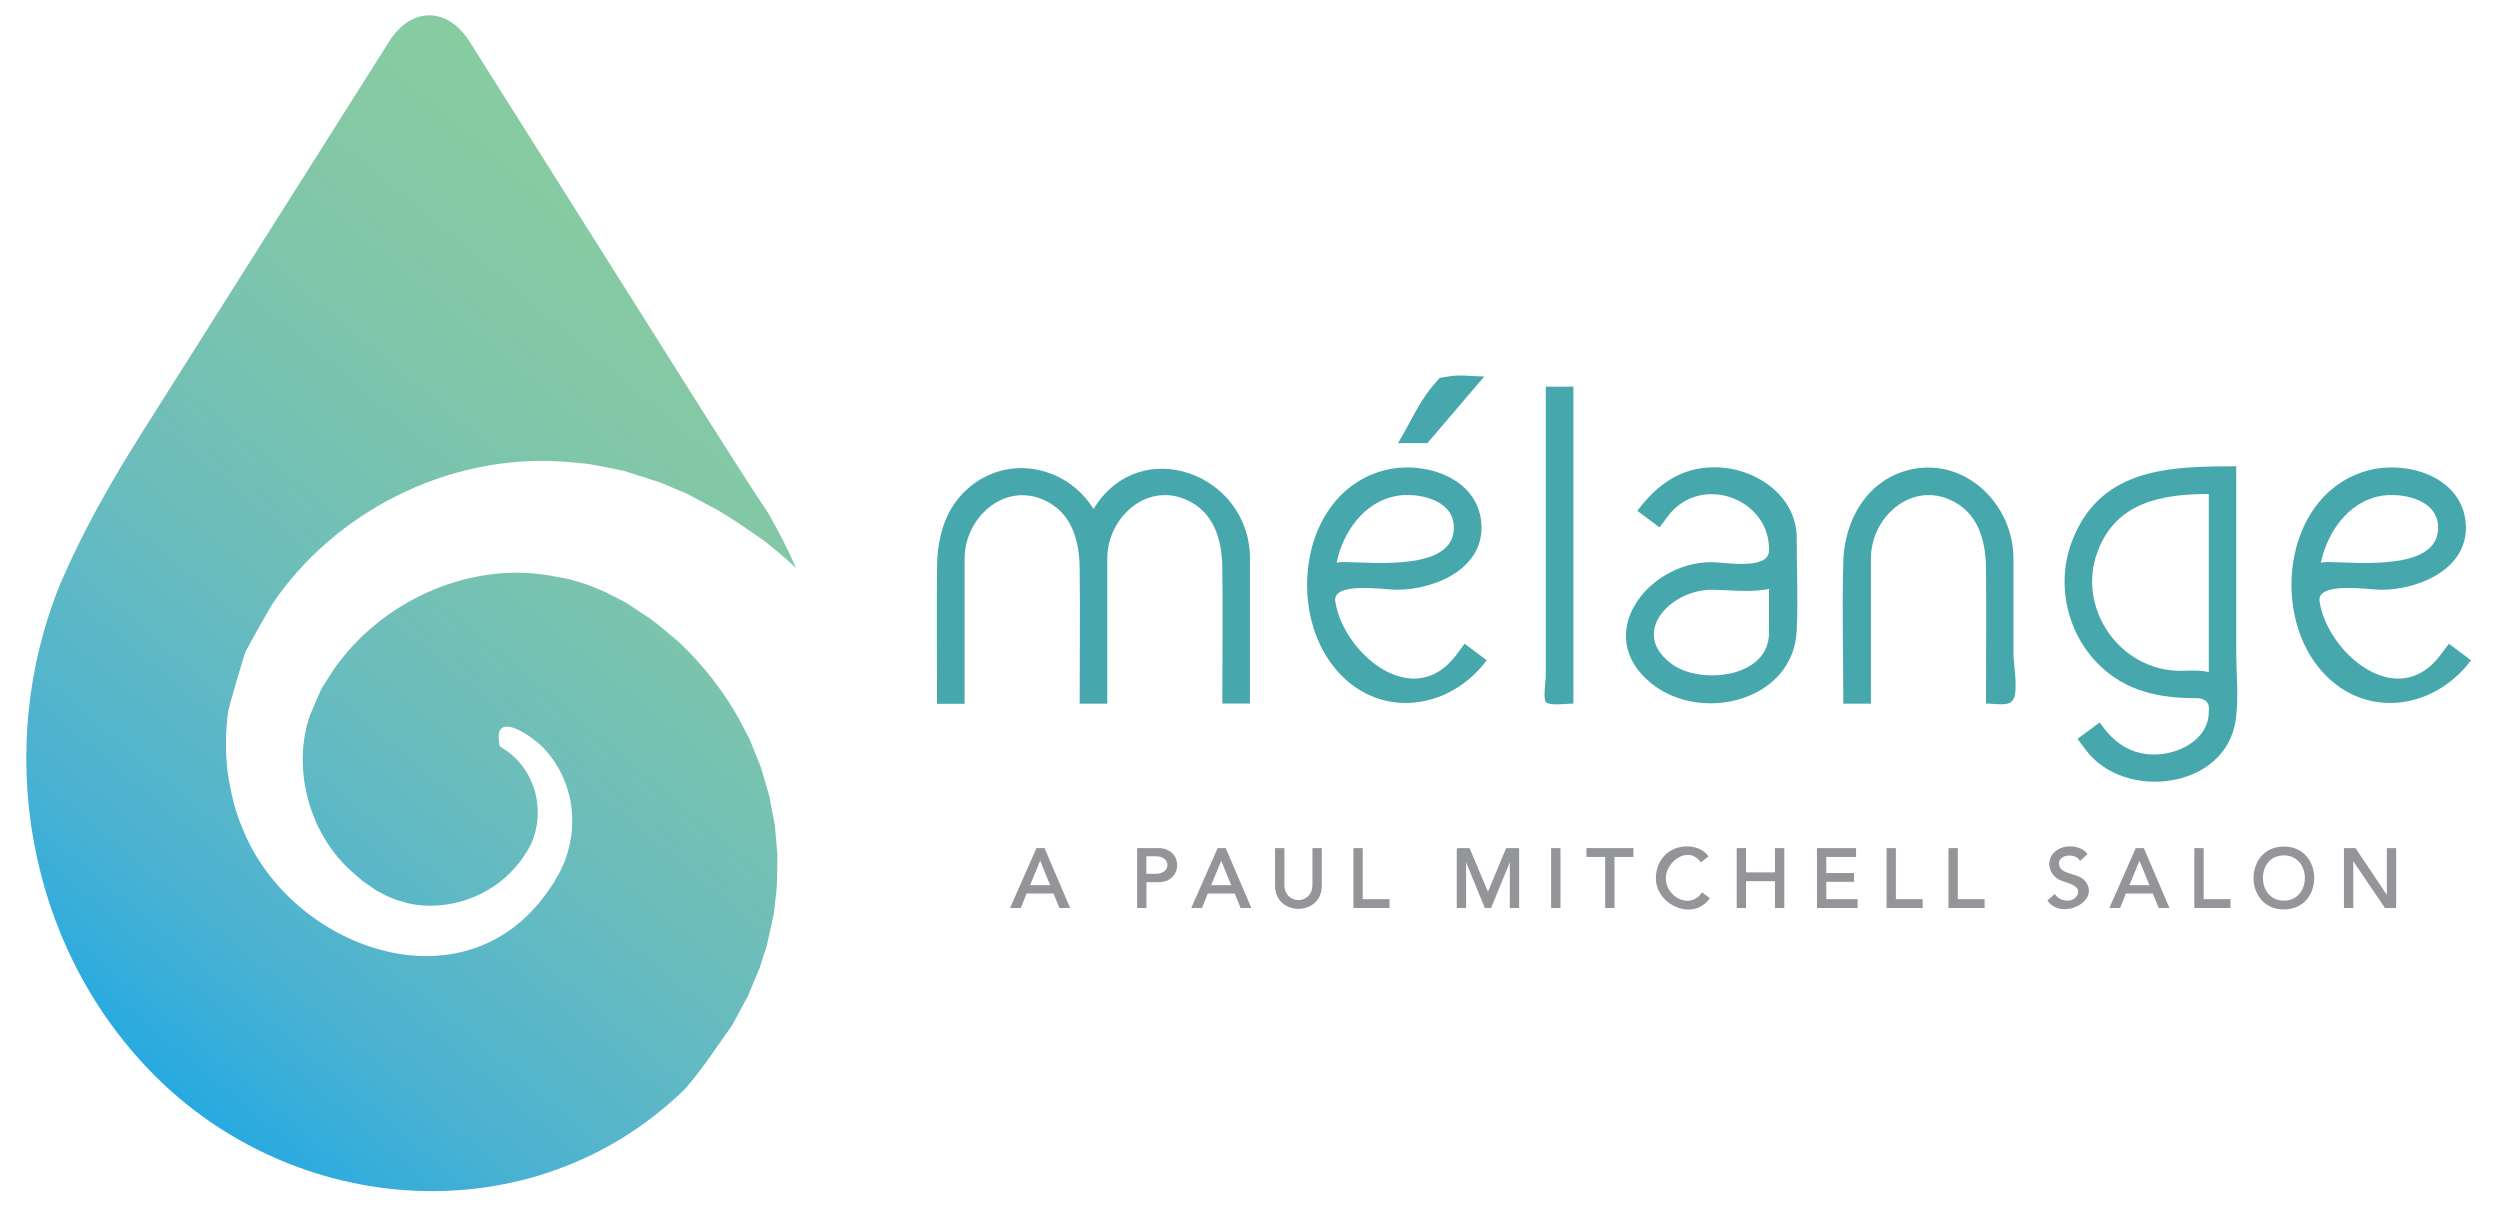 <?xml version="1.0" encoding="utf-8"?>
<!-- Generator: Adobe Illustrator 20.1.0, SVG Export Plug-In . SVG Version: 6.00 Build 0)  -->
<svg version="1.1" id="Layer_1" xmlns="http://www.w3.org/2000/svg" xmlns:xlink="http://www.w3.org/1999/xlink" x="0px" y="0px"
	 width="1946.9px" height="942px" viewBox="0 0 1946.9 942" enable-background="new 0 0 1946.9 942" xml:space="preserve">
<g id="melange">
	<path fill="#46A8AD" d="M973.4,434.8v113.1h-21.5c0-35.2,0.4-70.4,0-105.5c-0.2-22-6.5-44.1-28.7-53.5
		c-31.2-13.2-60.9,14.9-60.9,46v113.1h-21.5c0-35.2,0.4-70.4,0-105.5c-0.2-22-6.4-44.1-28.7-53.5c-31.2-13.2-60.9,14.9-60.9,46
		v113.1h-21.5c0-35.2-0.3-70.4,0-105.5c0.2-25.9,7.1-50.4,29.3-66.3c30.8-22.1,73-11.6,92.6,20.1C887.8,336.9,973.4,369,973.4,434.8
		"/>
	<path fill="#46A8AD" d="M1039.4,520.2c-38.4-46.9-25.5-138.2,39.7-154.2c28.7-7.1,69,4.8,74.1,38c5.8,37.6-34.8,55.3-65.6,55.3
		c-9.2,0-50.3-6.7-47.7,9.1l0,0.1c6.1,39.8,60.5,86.7,94.3,41.4l6.4-8.6l17.2,12.9C1128.5,553.5,1072.8,561,1039.4,520.2
		 M1040.9,438.1c3.4-0.5,4.8-0.4,5.1-0.4c22.5,0,89.2,8,86.1-29.1c-1.7-20.3-29.2-25.3-45.2-22.3
		C1062,391.1,1045.8,414.6,1040.9,438.1"/>
	<path fill="#46A8AD" d="M1203.8,301.1h21.5v246.8c-5.4,0-18.7,2.1-21.5-1.3c-2.2-2.6,0-16.7,0-20c0-28.1,0-56.2,0-84.3
		C1203.8,395.2,1203.8,348.2,1203.8,301.1z"/>
	<path fill="#46A8AD" d="M1286.5,532.6c-47.4-37.6-3.4-94.8,46.1-94.8c10.2,0,44.5,6.4,45-8.7c1.5-40.8-53.3-61.1-78.8-27l-6.4,8.6
		l-17.3-12.9c15.2-20.3,33.7-33.9,60.2-33.9c30.9,0,63.9,21.5,63.9,55.1c0,24,1.2,48.4,0,72.4
		C1396.4,545.9,1325.3,563.4,1286.5,532.6 M1332.6,459.3c-31.5,0-64.4,33.9-30,58.3c22.1,15.6,75,10.4,75-24.7c0-11.4,0-22.9,0-34.3
		C1363.6,461.7,1346.8,459.3,1332.6,459.3z"/>
	<path fill="#46A8AD" d="M1546.6,547.9c0-35.2,0.4-70.4,0-105.5c-0.2-22-6.4-44.1-28.7-53.5c-31.2-13.2-60.9,14.9-60.9,46v113.1
		h-21.5c0-37-1.1-74.1,0-111.1c1-32.6,19.2-64.1,53.1-71.4c42.6-9.1,79.4,27.8,79.4,69.4c0,24.7,0,49.4,0,74.1
		c0,7.7,3.8,28.4,0,35.5C1564.7,550.6,1555.5,547.9,1546.6,547.9z"/>
	<path fill="#46A8AD" d="M1741.5,363.1c0,48.1,0,96.2,0,144.2c0,17.3,2.1,36.1-0.4,53.4c-7.8,54.1-86.8,63.5-116.8,23.3l-6.4-8.6
		l17.2-12.8c9.9,14.1,21.5,23.8,39.6,24.9c19.6,1.3,45.4-10.5,45.4-33.2c1.2-7-2.8-10.6-9.6-10.6c-28.8,0.1-55.2-5.3-76.3-26.4
		c-25.6-25.6-33.5-65-19.6-98.4C1637.3,363.8,1691,363.3,1741.5,363.1z M1720.1,523.4V384.7c-36.3,0.1-72.2,6.1-86.6,44.9
		c-16.5,44.1,17.4,92.8,64.5,92.8C1705.2,522.3,1713,521.7,1720.1,523.4"/>
	<path fill="#46A8AD" d="M1806,520.2c-38.4-46.9-25.5-138.2,39.7-154.2c28.7-7.1,69,4.8,74.1,38c5.8,37.6-34.8,55.3-65.6,55.3
		c-9.2,0-50.4-6.7-47.8,9.1l0,0.1c6.1,39.8,60.6,86.7,94.3,41.4l6.4-8.6l17.2,12.9C1895.1,553.5,1839.4,561,1806,520.2
		 M1807.4,438.1c3.4-0.5,4.8-0.4,5.1-0.4c22.5,0,89.2,8,86.1-29.1c-1.7-20.3-29.2-25.3-45.2-22.3
		C1828.6,391.1,1812.4,414.6,1807.4,438.1"/>
	<path fill="#46A8AD" d="M1155.9,293.2l-44.3,51.9h-22.9c8.9-14.5,16.8-33.2,28.1-45.7c6.1-6.7,2-4.5,11.1-6.2
		C1136.6,291.5,1147.1,293.2,1155.9,293.2z"/>
</g>
<linearGradient id="logo_1_" gradientUnits="userSpaceOnUse" x1="598.835" y1="224.559" x2="98.565" y2="820.756">
	<stop  offset="0" style="stop-color:#87CCA1"/>
	<stop  offset="0.15" style="stop-color:#84C9A5"/>
	<stop  offset="0.352" style="stop-color:#7AC3AE"/>
	<stop  offset="0.582" style="stop-color:#69BCBE"/>
	<stop  offset="0.832" style="stop-color:#4CB2D1"/>
	<stop  offset="1" style="stop-color:#27AAE1"/>
</linearGradient>
<path id="logo" fill="url(#logo_1_)" d="M599.1,620l-6.5-22.3l-8.7-21.7l-8.8-16.9c-12.4-21.8-28-41.8-46.2-58.9
	c-9.8-8-19.1-16.8-30-23.3l-10.9-7.3l0,0l-4.7-2.5l-13.6-6.8l-12-4.9c-5.3-1.8-11-3.5-16.5-4.8l-8.8-1.6
	C373.5,437,310,462.1,271.1,507c-3.7,4.3-7.2,8.7-10.5,13.3l-9.8,15.2c-1.4,2.5-9.5,21.8-9.5,21.8c-0.7,2.3-1.4,4.6-2.1,6.9
	l-0.2,0.7c-9.8,39,3.2,83.7,32.2,111.3l0.6,0.6c3.5,3.2,7.1,6.4,10.8,9.4c3.8,2.7,7.7,5.3,11.6,7.9l5.8,3l0,0
	c1.6,0.9,2.7,1.3,3.8,1.7l2,0.8c2.8,1.3,6.3,2.3,9.7,3.2l2.4,0.7c30.2,6.7,64.3-5.1,84.1-28.9l3.4-4.1l2.9-4.3
	c0.8-1.2,1.6-2.4,2.4-3.6l2.7-5c11.8-25.4,3.9-57.4-19.5-73.3l-4.6-3c-7.1-30.9,26.3-7.6,35.5,2.8c20.9,23.5,26.3,56.2,15.3,85.7
	l-2.4,5.7c-0.8,1.9-1.6,3.3-2.4,4.7l-4.6,8.1l-3.7,5.3c-65.4,94.8-201.1,45-238.2-48.6c-5.1-11.7-8.8-25.6-11.5-43.4
	c-1.9-16.4-1.8-32.3,0.4-47.5c0.6-3.9,12.1-43.4,13.6-46.8c0,0,18-33,21.7-38.2l2.9-4.2c51.3-71.5,141-113.4,228.9-104.9l13.3,1.3
	c3.6,0.5,24.6,4.6,27.8,5.4l28.2,9l21.3,9l14.3,7.7c13.3,6.5,25.8,15.2,37.8,23.5l7.2,5c8.8,6.8,17.2,14,25.3,21.6
	c-6.4-14.8-13.8-29-21.8-43c-8-11.8-28.6-43.9-45.9-71.2L365.7,32.4c-17.3-27.3-45.5-27.3-62.7,0L111.2,335.9
	c-24.9,39.4-46,76.4-64.5,119.3c-51.8,127.6-26.2,279.5,70.6,379.2C228.5,949,415.4,962.8,533,848.5c13.5-15.3,24.2-31.8,36-48.4
	c0,0,1.3-1.9,1.3-1.9l12.4-23l2.8-6.9c2.1-4.8,4.1-9.6,6.1-14.5l5.5-17.4c1.4-5.8,2.7-11.6,3.9-17.4c0.6-2.8,1.2-5.6,1.8-8.5
	l0.9-8.7c1.9-12,1.5-24.3,1.7-36.4l-2-22.8L599.1,620z"/>
<g id="subtitle">
	<path fill="#939598" stroke="#939598" stroke-width="1.066" stroke-miterlimit="10" d="M807.5,661h5.6l19.5,45.6h-7.2l-4.6-11.3
		h-21.7l-4.5,11.3h-7.2L807.5,661z M818.6,689.9l-8.5-20.9H810l-8.6,20.9H818.6z"/>
	<path fill="#939598" stroke="#939598" stroke-width="1.066" stroke-miterlimit="10" d="M886.1,661h16c18.8,0,18.8,25.5,0,25.5
		h-9.8v20.1h-6.2V661z M892.2,681h8.1c12.5,0,12.5-14.7,0-14.7h-8.1V681z"/>
	<path fill="#939598" stroke="#939598" stroke-width="1.066" stroke-miterlimit="10" d="M948.6,661h5.6l19.5,45.6h-7.2l-4.6-11.3
		h-21.7l-4.5,11.3h-7.2L948.6,661z M959.6,689.9l-8.5-20.9H951l-8.6,20.9H959.6z"/>
	<path fill="#939598" stroke="#939598" stroke-width="1.066" stroke-miterlimit="10" d="M999.7,661v27.9c0,16.8,22.9,16.8,22.9,0
		V661h6.2v28.9c0,23.1-35.3,23.1-35.3,0V661H999.7z"/>
	<path fill="#939598" stroke="#939598" stroke-width="1.066" stroke-miterlimit="10" d="M1054.5,661h6.2v39.8h20.9v5.8h-27.1V661z"
		/>
	<path fill="#939598" stroke="#939598" stroke-width="1.066" stroke-miterlimit="10" d="M1134.9,661h9.2l14.5,34.5h0.3l14.4-34.5
		h9.2v45.6h-6.2v-37.5h-0.1l-15.4,37.5h-4.1l-15.4-37.5h-0.1v37.5h-6.2V661z"/>
	<path fill="#939598" stroke="#939598" stroke-width="1.066" stroke-miterlimit="10" d="M1208.5,661h6.2v45.6h-6.2V661z"/>
	<path fill="#939598" stroke="#939598" stroke-width="1.066" stroke-miterlimit="10" d="M1250.7,666.8H1236V661h35.5v5.8h-14.7
		v39.8h-6.2V666.8z"/>
	<path fill="#939598" stroke="#939598" stroke-width="1.066" stroke-miterlimit="10" d="M1324.7,670.8c-10.3-13.4-28-0.2-28,13.3
		c0,14.6,19.2,25.3,28.9,11.6l5.2,3.9c-12.3,16.9-38.8,5.3-40.6-13.4c-0.9-9.4,3.4-19.2,11.9-23.7c8.6-4.6,21.5-3.9,27.7,4.3
		L1324.7,670.8z"/>
	<path fill="#939598" stroke="#939598" stroke-width="1.066" stroke-miterlimit="10" d="M1353,661h6.2v18.9h23.6V661h6.2v45.6h-6.2
		v-20.9h-23.6v20.9h-6.2V661z"/>
	<path fill="#939598" stroke="#939598" stroke-width="1.066" stroke-miterlimit="10" d="M1415.5,661h29.4v5.8h-23.2v13.6h21.6v5.8
		h-21.6v14.6h24.4v5.8h-30.6V661z"/>
	<path fill="#939598" stroke="#939598" stroke-width="1.066" stroke-miterlimit="10" d="M1469.7,661h6.2v39.8h20.9v5.8h-27.1V661z"
		/>
	<path fill="#939598" stroke="#939598" stroke-width="1.066" stroke-miterlimit="10" d="M1517.9,661h6.2v39.8h20.9v5.8h-27.1V661z"
		/>
	<path fill="#939598" stroke="#939598" stroke-width="1.066" stroke-miterlimit="10" d="M1600.1,697c3.6,5.5,14.3,7.3,17.9,0.6
		c4.9-9.2-10-10.4-14.9-13.4c-7.4-4.4-9.2-14.6-2.4-20.6c6.4-5.7,18.8-5.3,24.3,1.4l-5,4.6c-4.2-6.5-19.3-4.7-16.8,4.7
		c2,7.4,14.6,6.2,19.4,11.3c14.1,15-16.5,31-27.5,15.7L1600.1,697z"/>
	<path fill="#939598" stroke="#939598" stroke-width="1.066" stroke-miterlimit="10" d="M1663.6,661h5.6l19.5,45.6h-7.2l-4.6-11.3
		h-21.7l-4.5,11.3h-7.2L1663.6,661z M1674.7,689.9l-8.5-20.9h-0.1l-8.6,20.9H1674.7z"/>
	<path fill="#939598" stroke="#939598" stroke-width="1.066" stroke-miterlimit="10" d="M1709.4,661h6.2v39.8h20.9v5.8h-27.1V661z"
		/>
	<path fill="#939598" stroke="#939598" stroke-width="1.066" stroke-miterlimit="10" d="M1778.6,707.7c-30.8,0-30.8-47.9,0-47.9
		C1809.4,659.8,1809.4,707.7,1778.6,707.7z M1778.6,701.9c22.5,0,22.5-36.2,0-36.3C1756.1,665.5,1756.1,701.9,1778.6,701.9z"/>
	<path fill="#939598" stroke="#939598" stroke-width="1.066" stroke-miterlimit="10" d="M1826,661h8.1l25.1,37.5h0.1V661h6.2v45.6
		h-7.9l-25.4-37.5h-0.1v37.5h-6.2V661z"/>
</g>
</svg>
